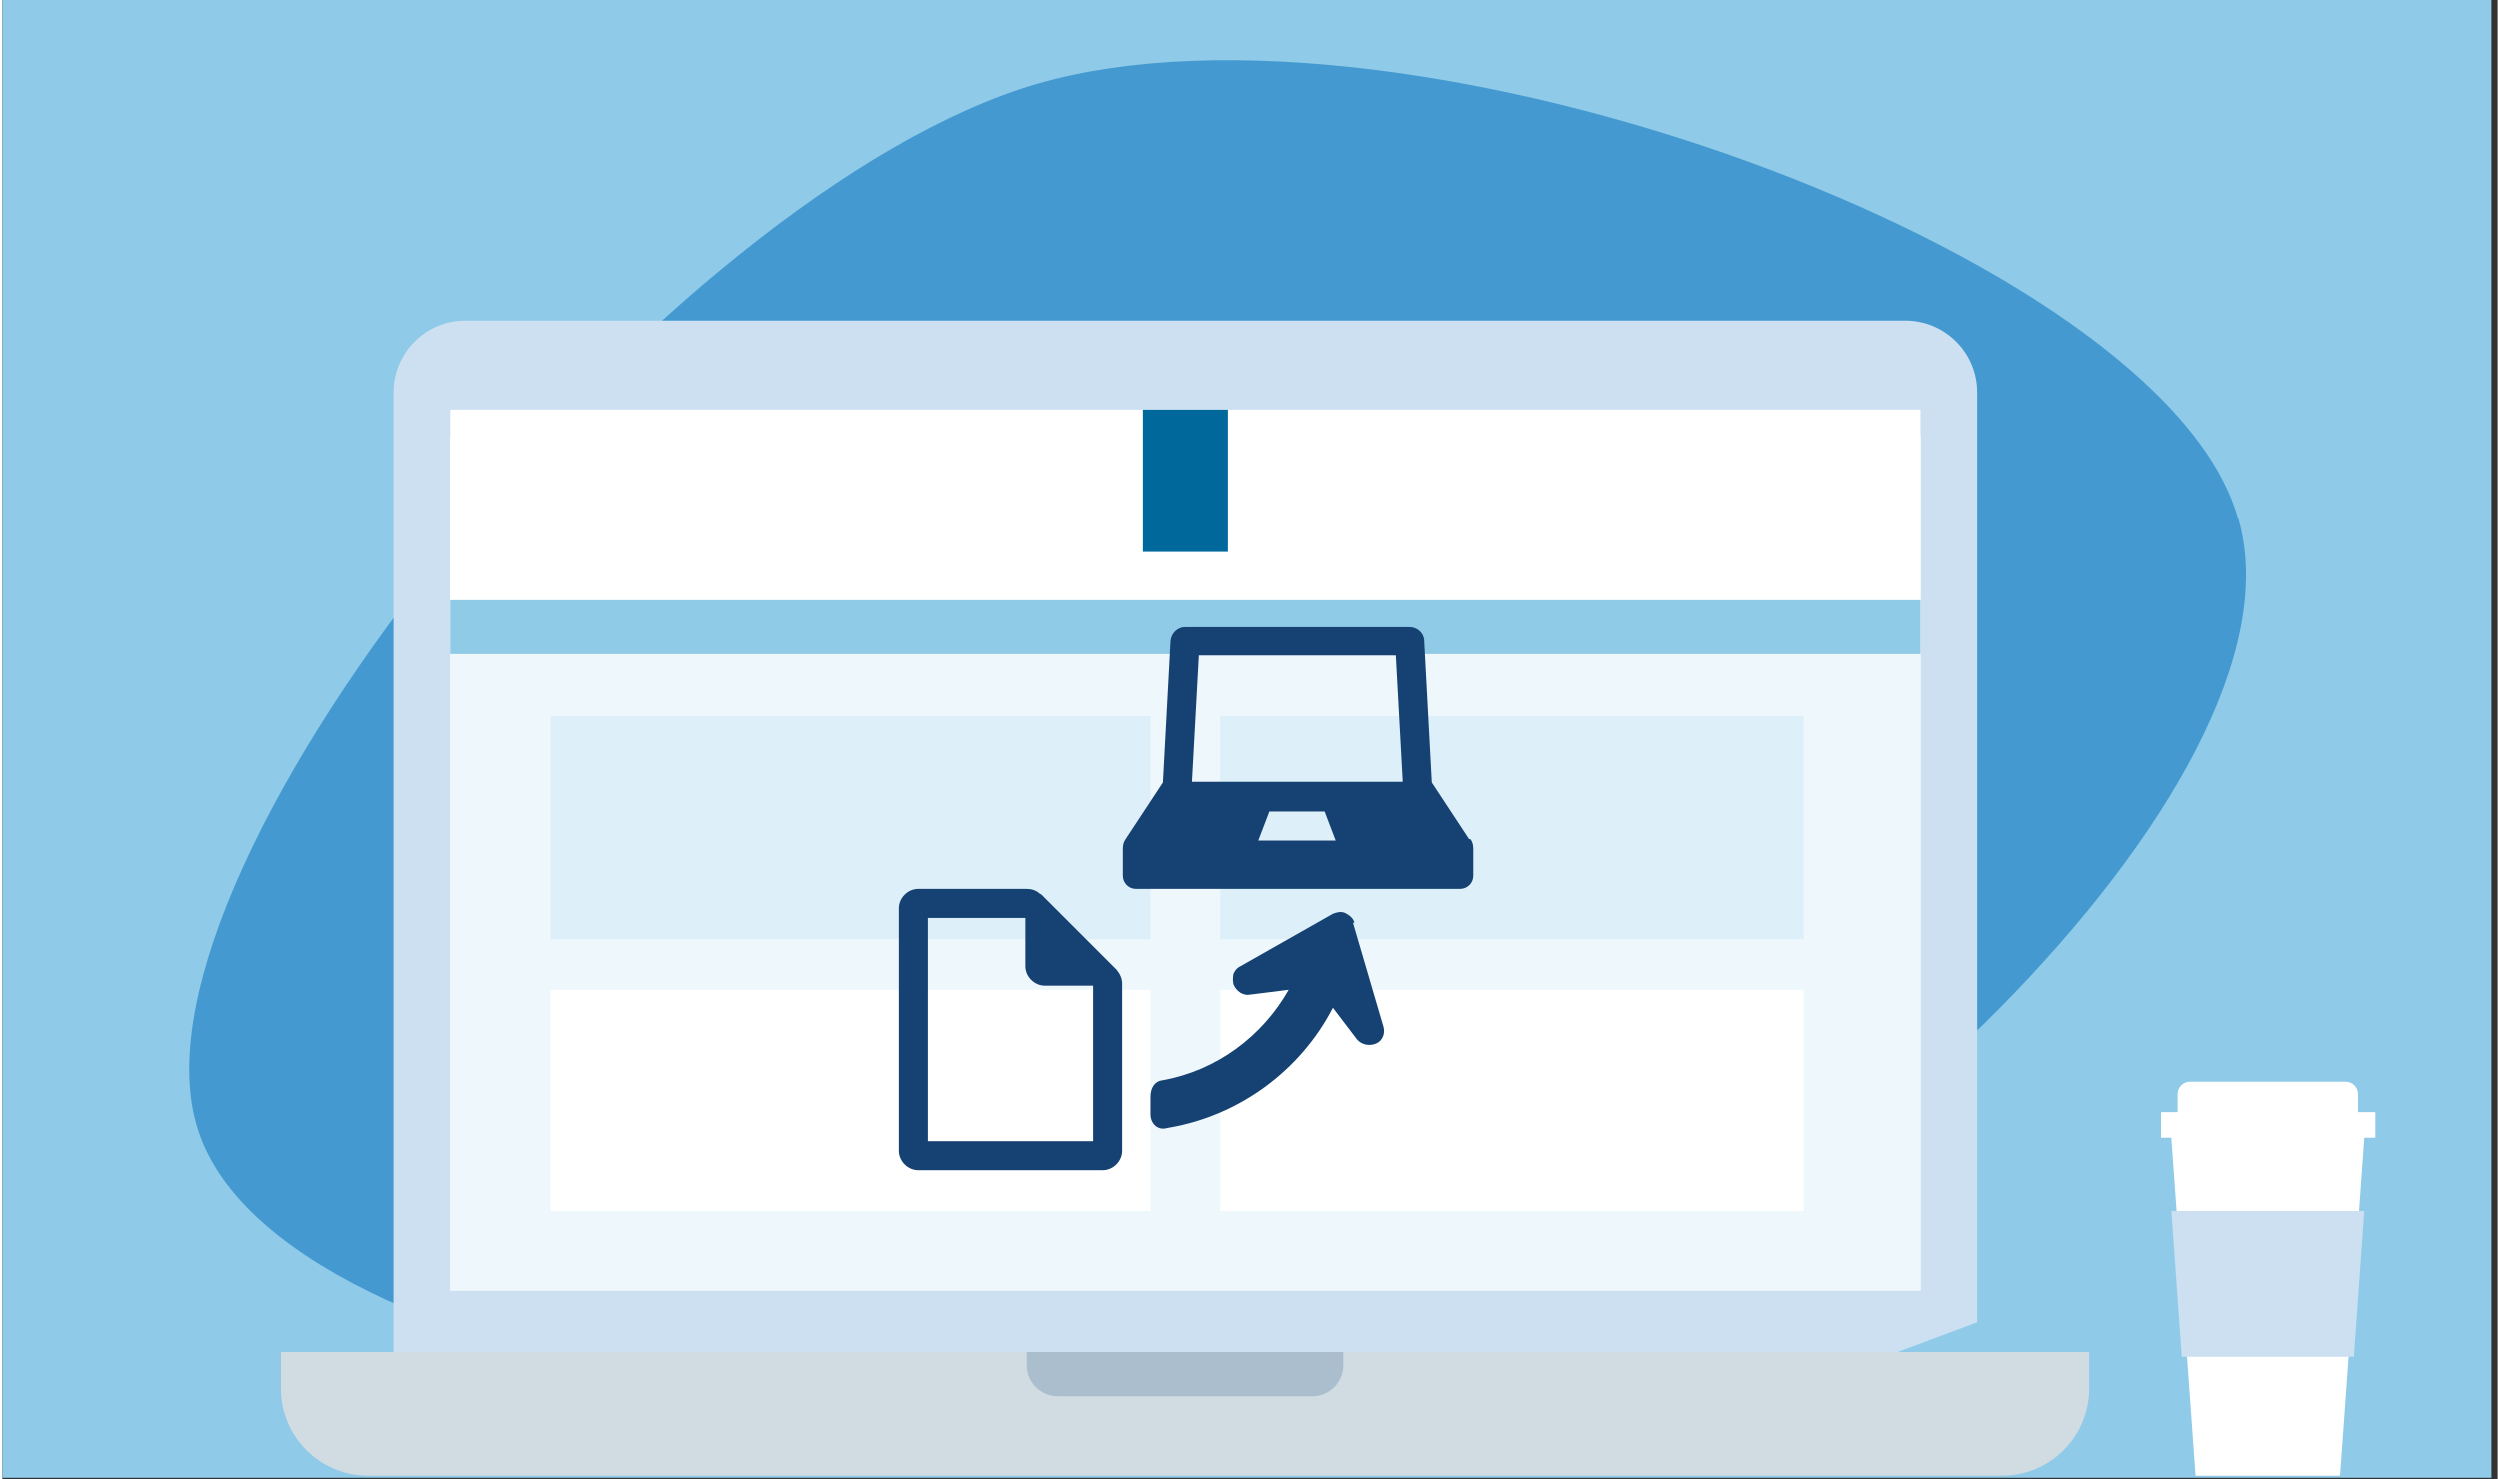 <svg xmlns="http://www.w3.org/2000/svg" id="Layer_4" data-name="Layer 4" version="1.1" viewBox="0.0 0.0 361.0 214.0" width="360" height="213">
  <rect x="0.0" y="0.0" width="361.0" height="214.0" fill="#333333" stroke="none"/>
  <defs>
    <style>
      .cls-1 {
        fill: #d1dbe2;
      }

      .cls-1, .cls-2, .cls-3, .cls-4, .cls-5, .cls-6, .cls-7, .cls-8, .cls-9, .cls-10, .cls-11 {
        stroke-width: 0px;
      }

      .cls-2 {
        fill: #cce0f1;
      }

      .cls-3 {
        fill: #8fcae8;
      }

      .cls-4 {
        fill: #ddeff8;
      }

      .cls-5 {
        fill: #154273;
      }

      .cls-6 {
        fill: #aabecd;
      }

      .cls-7 {
        fill: #8fcae7;
      }

      .cls-8 {
        fill: #137abf;
        isolation: isolate;
        opacity: .6;
      }

      .cls-9 {
        fill: #fff;
      }

      .cls-10 {
        fill: #eef7fb;
      }

      .cls-11 {
        fill: #01689b;
      }
    </style>
  </defs>
  <rect class="cls-3" width="360.1" height="213.8" />
  <path class="cls-8" d="M323.5,75c11.1,38.4-64,109-117.4,124.4s-166.9,1.8-178-36.6C16.9,124.5,96.4,27.6,149.8,12.1c53.4-15.4,162.6,24.5,173.6,62.8h0Z" />
  <g>
    <g>
      <path class="cls-2" d="M274.2,195.6l11.5-4.3V56.8c0-5.8-4.7-10.4-10.4-10.4H67c-5.8,0-10.4,4.7-10.4,10.4v141.1h229.1l-11.5-2.2Z" />
      <path class="cls-1" d="M40.3,195.6h261.6v5.3c0,6.9-5.6,12.6-12.6,12.6H52.9c-6.9,0-12.6-5.6-12.6-12.6v-5.3h0Z" />
      <path class="cls-6" d="M148.3,195.6h45.7v1.9c0,2.5-2,4.5-4.5,4.5h-36.8c-2.5,0-4.5-2-4.5-4.5v-1.9h0Z" />
    </g>
    <rect class="cls-9" x="64.8" y="59.3" width="212.7" height="127.4" />
  </g>
  <g>
    <rect class="cls-10" x="109.4" y="18.6" width="123.6" height="212.7" transform="translate(46.2 296.1) rotate(-90)" />
    <rect class="cls-9" x="176.2" y="143.2" width="84.4" height="32" />
    <rect class="cls-9" x="79.3" y="143.2" width="86.8" height="32" />
    <rect class="cls-4" x="176.2" y="103.6" width="84.4" height="32.3" />
    <rect class="cls-4" x="79.3" y="103.6" width="86.8" height="32.3" />
    <rect class="cls-7" x="167.3" y="-15.7" width="7.8" height="212.7" transform="translate(261.8 -80.5) rotate(90)" />
    <rect class="cls-9" x="159.4" y="-31.4" width="23.6" height="212.7" transform="translate(96.2 246.1) rotate(-90)" />
    <rect class="cls-11" x="165" y="59.3" width="12.3" height="20.5" />
  </g>
  <g>
    <path class="cls-5" d="M212.2,121.4l-5.4-8.2-1.1-20.5c0-1.1-1-2-2.1-2h-32.5c-1.1,0-2,.9-2.1,2l-1.1,20.5-5.4,8.2c-.3.4-.4.9-.4,1.4v3.9c0,1,.8,1.9,1.9,1.9h46.9c1,0,1.9-.8,1.9-1.9v-3.9c0-.5-.1-1-.4-1.4M181.7,121.6l1.6-4.2h8l1.6,4.2h-11.2ZM172.1,113.1l1-18.3h28.5l1,18.3h-30.5Z" />
    <path class="cls-5" d="M150.2,129.4c-.6-.6-1.3-.8-2-.8h-15.7c-1.5,0-2.8,1.3-2.8,2.8v35.1c0,1.5,1.3,2.8,2.8,2.8h26.7c1.5,0,2.8-1.3,2.8-2.8v-24.2c0-.7-.3-1.4-.8-2l-11-11ZM157.8,165.1h-23.9v-32.3h14.1v7c0,1.5,1.3,2.8,2.8,2.8h7v22.5Z" />
    <path class="cls-5" d="M195.6,133.5c-.1-.6-.7-1.1-1.3-1.4-.6-.3-1.3-.1-1.8.1l-13.4,7.6c-.6.3-.8.7-1,1.1-.1.6-.1,1,0,1.5.4,1,1.4,1.7,2.4,1.5l5.6-.7c-3.8,6.7-10.4,11.7-18.3,13.1-1,.1-1.7,1-1.7,2.4v2.5c0,1.4,1.1,2.4,2.4,2,10.4-1.7,19.3-8.3,24-17.4l3.5,4.6c.6.7,1.7,1,2.7.6,1-.4,1.4-1.5,1.1-2.5l-4.4-15Z" />
  </g>
  <g>
    <polygon class="cls-9" points="313.7 163.3 317.3 213.5 338.2 213.5 341.8 163.3 313.7 163.3" />
    <path class="cls-9" d="M340.8,160.9v-2.6c0-1-.8-1.8-1.8-1.8h-22.5c-1,0-1.8.8-1.8,1.8v2.6h-2.4v3.7h31v-3.7h-2.4Z" />
    <polygon class="cls-2" points="313.8 175.2 315.3 196.3 340.2 196.3 341.7 175.2 313.8 175.2" />
  </g>
</svg>
